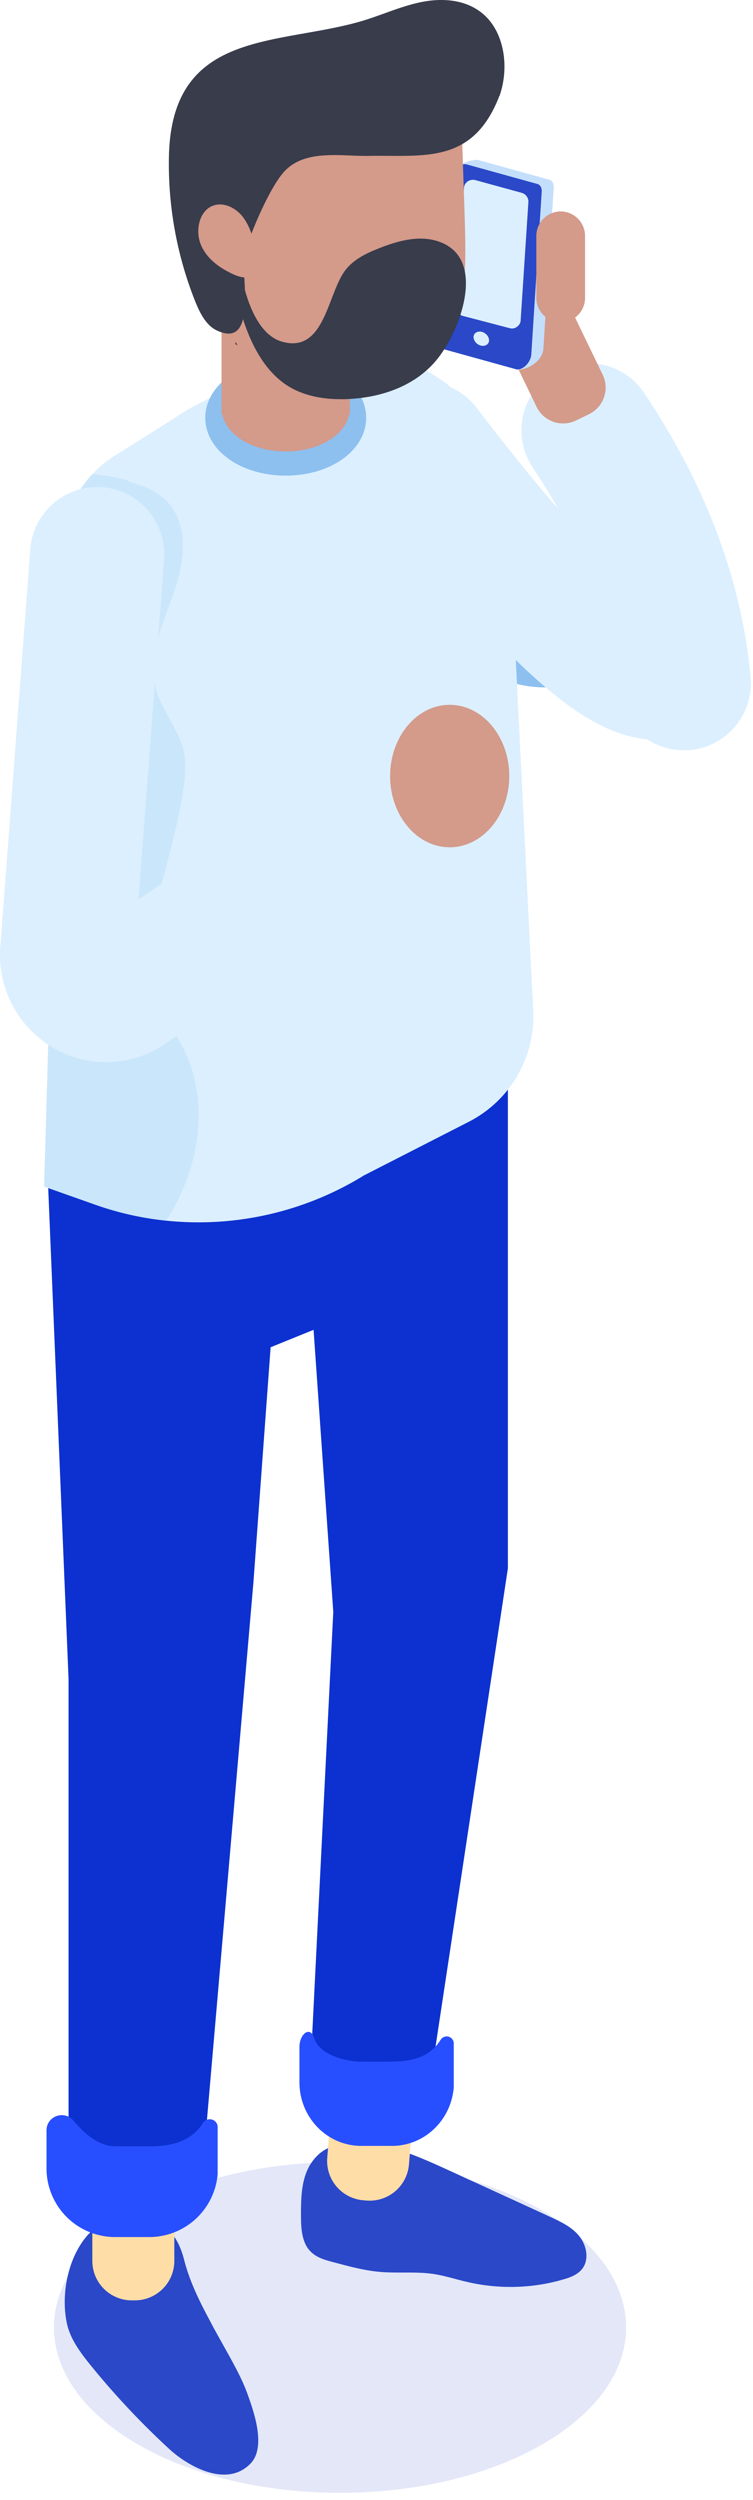 <svg xmlns="http://www.w3.org/2000/svg" width="47" height="156" fill="none" viewBox="0 0 47 156">
  <g clip-path="url(#a)">
    <path fill="#647DDD" d="M33.85 152.53c-6.977 4.035-18.274 4.035-25.25 0-6.976-4.034-6.976-10.556 0-14.59 6.976-4.034 18.273-4.034 25.25 0 6.976 4.034 6.976 10.556 0 14.59Z" opacity=".18"/>
    <path fill="#8DC0EF" d="M29.493 40.13c0 1.534 2.04 2.766 4.538 2.766s4.538-1.244 4.538-2.766-2.04-2.766-4.538-2.766-4.538 1.244-4.538 2.766Zm-.242 3.767.205-.12v.954a3.478 3.478 0 0 0-1.533 2.874c0 .363.121.713.35.979.073 0 .145.012.218.012v.81a2.4 2.4 0 0 1-1.171-.315 2.314 2.314 0 0 1-1.17-2.03 4.3 4.3 0 0 1 2.136-3.707l.965.543Z"/>
    <path fill="#0071EA" d="m30.229 44.453.205-.121v.954a3.478 3.478 0 0 0-1.533 2.875c0 .556.29 1.05.76 1.328.242.133.508.206.773.206v.81c-.398 0-.809-.11-1.17-.315a2.314 2.314 0 0 1-1.171-2.03 4.3 4.3 0 0 1 2.136-3.707Z"/>
    <path fill="#DCEFFE" d="M42.685 46.82a4.185 4.185 0 0 1-4.164-3.816c-.41-4.578-2.185-9.228-5.263-13.818a4.184 4.184 0 0 1 1.147-5.81 4.178 4.178 0 0 1 5.806 1.148c3.862 5.773 6.095 11.74 6.638 17.73.205 2.308-1.485 4.349-3.79 4.554-.133 0-.253.013-.386.013h.012Z"/>
    <path fill="#D49A8A" d="m30.806 13.53-.804.388a1.849 1.849 0 0 0-.858 2.468l4.344 8.994a1.846 1.846 0 0 0 2.466.86l.804-.39a1.849 1.849 0 0 0 .86-2.468l-4.345-8.993a1.846 1.846 0 0 0-2.467-.86Z"/>
    <path fill="#C4DFFC" d="m32.196 23.039-3.657-1.486c-.181-.048-.29-.23-.278-.47V10.84c.024-.52 1.22-.954 1.618-.846l4.405 1.22c.181.048.29.23.278.471l-.652 10.17c-.193.93-1.328 1.305-1.726 1.196l.012-.012Z"/>
    <path fill="#2A48C8" d="m32.196 23.038-4.405-1.22c-.181-.048-.29-.229-.278-.47l.652-10.17c.036-.52.567-1.027.966-.919l4.405 1.22c.181.049.29.23.277.471l-.651 10.17c-.036.52-.568 1.027-.966.918Z"/>
    <path fill="#DCEFFE" d="m28.467 19.16.494-7.427c0-.17.097-.314.23-.411a.581.581 0 0 1 .47-.085l2.91.798a.57.57 0 0 1 .41.567l-.483 7.38c0 .17-.097.314-.23.41a.364.364 0 0 1-.132.073.502.502 0 0 1-.326.012l-2.909-.76a.547.547 0 0 1-.41-.568l-.024.012Zm1.122 2.03c.084.242.362.423.616.387.253-.036.386-.254.29-.495-.085-.242-.363-.423-.616-.387-.254.037-.387.254-.29.495ZM41.08 46.168c-.23 0-.471-.012-.713-.036-3.041-.326-7.241-2.452-17.271-15.605a4.194 4.194 0 0 1 .784-5.87 4.187 4.187 0 0 1 5.866.784c6.844 8.975 10.042 11.463 11.189 12.151a4.197 4.197 0 0 1 4.465 1.293c1.497 1.763 1.268 4.408-.494 5.906a5.91 5.91 0 0 1-3.85 1.39l.024-.013Z"/>
    <path fill="#2A48C8" d="M21.261 133.882c-.93-.024-1.738.725-2.1 1.582-.362.858-.374 1.824-.374 2.754 0 .822.036 1.727.615 2.295.375.375.906.519 1.413.652.953.254 1.919.52 2.908.604 1.123.097 2.245-.036 3.356.133.712.109 1.388.338 2.088.495 1.967.459 4.055.411 5.986-.157.435-.12.882-.29 1.171-.64.47-.58.302-1.485-.169-2.065-.47-.58-1.17-.906-1.858-1.22-2.04-.942-4.08-1.872-6.132-2.814-2.003-.918-4.08-1.861-6.276-1.909-.7-.012-1.63.302-1.57 1.003l.942-.725v.012Z"/>
    <path fill="#FEDDA7" d="m23.607 128.275-.193-.016a2.463 2.463 0 0 0-2.653 2.257l-.335 4.129a2.463 2.463 0 0 0 2.255 2.655l.193.016a2.463 2.463 0 0 0 2.653-2.257l.335-4.129a2.463 2.463 0 0 0-2.255-2.655Z"/>
    <path fill="#2A48C8" d="M13.21 145.03c.387.713.785 1.414 1.171 2.114.387.713.773 1.437 1.05 2.198.41 1.136 1.195 3.334.218 4.373-1.473 1.546-3.863.217-5.058-.87a49.836 49.836 0 0 1-4.948-5.266c-.652-.809-1.292-1.667-1.485-2.682-.615-3.116 1.207-7.524 5.021-6.486 1.388.375 1.992 1.353 2.318 2.621.362 1.414 1.026 2.718 1.726 4.01l-.013-.012Z"/>
    <path fill="#FEDDA7" d="M8.419 134.474h-.193a2.463 2.463 0 0 0-2.463 2.464v4.143a2.463 2.463 0 0 0 2.463 2.464h.193a2.463 2.463 0 0 0 2.462-2.464v-4.143a2.463 2.463 0 0 0-2.462-2.464Z"/>
    <path fill="#0C31D0" d="M20.814 57.22 7.9 61.7l-4.997 9.881 1.376 33.192v31.247a3.097 3.097 0 0 0 3.09 3.092h2.124a3.089 3.089 0 0 0 3.078-2.827l3.247-37.54 1.074-14.675 2.68-1.087 1.23 17.598-1.448 29.037a3.008 3.008 0 0 0 3.223 3.141l1.496-.109a3.018 3.018 0 0 0 2.752-2.561l4.876-32.225V63.03l-10.899-5.774.012-.036Z"/>
    <path fill="#274FFF" d="M9.312 133.93H7.188c-.978 0-1.883-.736-2.595-1.594-.58-.688-1.69-.29-1.69.604v2.367a4.287 4.287 0 0 0 4.285 4.288h2.124a4.286 4.286 0 0 0 4.273-3.925v-2.935c0-.496-.64-.677-.918-.254-.506.773-1.363 1.474-3.355 1.449Zm15.16-5.278h-1.92c-.88 0-2.607-.386-2.944-1.474-.242-.785-.918-.265-.918.556v2.198c0 2.199 1.726 3.974 3.862 3.974h1.92c2.003 0 3.68-1.582 3.85-3.647v-2.73a.442.442 0 0 0-.82-.242c-.46.725-1.232 1.365-3.03 1.353v.012Z"/>
    <path fill="#DCEFFE" d="m31.725 31.723 1.557 31.32a7.395 7.395 0 0 1-4.019 6.956l-6.542 3.346a19.666 19.666 0 0 1-12.347 2.826 19.047 19.047 0 0 1-4.442-1.002l-3.174-1.123 1.17-40.029a6.809 6.809 0 0 1 1.847-4.432 6.33 6.33 0 0 1 1.485-1.208l2.836-1.788.785-.495c2.136-1.498 6.3-3.044 10.03-3.503a16.387 16.387 0 0 1 2.124-.145c1.497 0 2.837.242 3.802.81a9.82 9.82 0 0 1 4.876 8.479l.012-.012Z"/>
    <path fill="#B0D9F7" d="M10.362 76.171A19.047 19.047 0 0 1 5.92 75.17l-3.174-1.123 1.17-40.028a6.81 6.81 0 0 1 1.848-4.433c.627.06 1.255.157 1.87.302.181.048.375.109.52.205.868.242 1.69.58 2.28 1.208 1.4 1.461 1.063 3.853.375 5.774-.676 1.932-1.606 3.95-1.075 5.918.387 1.401 1.46 2.549 1.75 3.986.592 3.032-2.606 10.605-2.305 13.685.181 1.751 1.449 3.176 2.257 4.734 1.702 3.407 1.014 7.562-1.074 10.787v-.013Z" opacity=".42"/>
    <path fill="#8DC0EF" d="M17.833 29.68c-2.812 0-5.02-1.582-5.02-3.611 0-2.03 2.208-3.611 5.02-3.611 2.813 0 5.021 1.582 5.021 3.611 0 2.03-2.209 3.611-5.02 3.611Z"/>
    <path fill="#D49A8A" d="M21.84 25.454v-8.069c0-1.002-.422-1.908-1.098-2.584a3.865 3.865 0 0 0-1.412-.918 4.265 4.265 0 0 0-1.364-.254c-.23 0-.447.012-.664.036a4.1 4.1 0 0 0-2.305 1.075 3.626 3.626 0 0 0-1.17 2.657v8.467h.047c.278 1.317 1.92 2.307 3.96 2.307s3.68-.978 3.958-2.307h.048v-.41Z"/>
    <path fill="#D49A8A" d="M29.034 16.467c-.072 2.162-.446 4.312-1.714 5.895-1.4 1.775-3.657 2.476-5.793 2.536-1.183.024-2.402-.145-3.452-.761-1.98-1.184-2.897-3.732-3.404-6.136-.18-.918-.326-1.848-.374-2.778-.036-1.05.024-2.126.314-3.14.603-2.199 2.124-4.01 3.947-5.158 1.822-1.135 3.91-1.667 5.998-1.896 1.014-.12 2.1-.157 3.018.362.603.338 1.074.99 1.219 1.691.06.254.06.52.024.773.06 1.969.133 3.926.193 5.894.024.882.048 1.788.024 2.706v.012Z"/>
    <path fill="#383C4B" d="M14.84 14.873s-.024.012-.036.024c-.012-.06-.012-.121-.012-.182 0 .06.012.11.048.158Zm0 0s.085-.06.145-.085c.132-.072.301-.12.398 0 .06.085-.037.181-.121.193l.313.326c-.289.084-.626-.12-.735-.434Z"/>
    <path fill="#383C4B" d="M28.901 16.527c.628 1.763-.495 4.469-1.58 5.846-1.401 1.775-3.658 2.476-5.794 2.536-1.183.024-2.402-.145-3.452-.76-1.98-1.184-2.897-3.733-3.404-6.137-.181-.917-.326-1.847-.374-2.777.157-.121.338-.242.519-.339.036 1.92.7 5.834 2.788 6.426 2.559.725 2.812-2.693 3.814-4.264.519-.821 1.412-1.244 2.281-1.582 1.11-.435 2.318-.773 3.464-.471.942.254 1.485.81 1.738 1.522Zm-14.06 5.016c-.048-.061-.097-.134-.146-.207v.146l.159.06h-.013Z"/>
    <path fill="#383C4B" d="M31.17 6.007c.628-1.751.338-3.974-1.014-5.133-1.074-.918-2.558-1.015-3.898-.737-1.34.278-2.595.882-3.91 1.244-5.239 1.45-11.648.556-11.805 8.395a23.19 23.19 0 0 0 1.618 8.974c.301.76.7 1.57 1.4 1.884 2.57 1.172 1.46-3.66 1.677-4.662.338-1.353 1.557-4.167 2.439-5.194 1.303-1.51 3.608-1.014 5.346-1.05 3.356-.061 6.373.53 8.05-3.503.037-.073.061-.145.085-.23l.012.012Z"/>
    <path fill="#D49A8A" d="M15.963 15.489c.434.024.712.592.579 1.05-.133.447-.567.725-1.002.774-.434.048-.857-.121-1.243-.326-.736-.375-1.449-.93-1.774-1.752-.326-.821-.109-1.932.615-2.331.688-.374 1.57.012 2.052.676.483.653.676 1.51.857 2.332l-.085-.411v-.012Z"/>
    <path fill="#DCEFFE" d="M6.62 66.279a6.538 6.538 0 0 1-3.548-1.05 6.7 6.7 0 0 1-3.054-6.125L1.89 34.271c.17-2.307 2.197-4.046 4.49-3.865 2.305.169 4.031 2.186 3.862 4.493L8.648 56.121 23.76 45.89a4.19 4.19 0 0 1 5.818 1.123c1.291 1.92.797 4.53-1.122 5.822L10.29 65.144c-.17.12-.35.229-.543.338a6.538 6.538 0 0 1-3.127.797Z"/>
    <path fill="#D49A8A" d="M24.35 48.427c0 2.452 1.666 4.445 3.718 4.445s3.718-1.993 3.718-4.445-1.666-4.445-3.718-4.445-3.717 1.993-3.717 4.445Zm10.646-28.312a1.53 1.53 0 0 1-1.52-1.522v-3.877a1.53 1.53 0 0 1 1.52-1.522 1.53 1.53 0 0 1 1.521 1.522v3.877a1.53 1.53 0 0 1-1.52 1.522Z"/>
  </g>
  <defs>
    <clipPath id="a">
      <path fill="#fff" d="M0 0h47v156H0z"/>
    </clipPath>
  </defs>
</svg>
